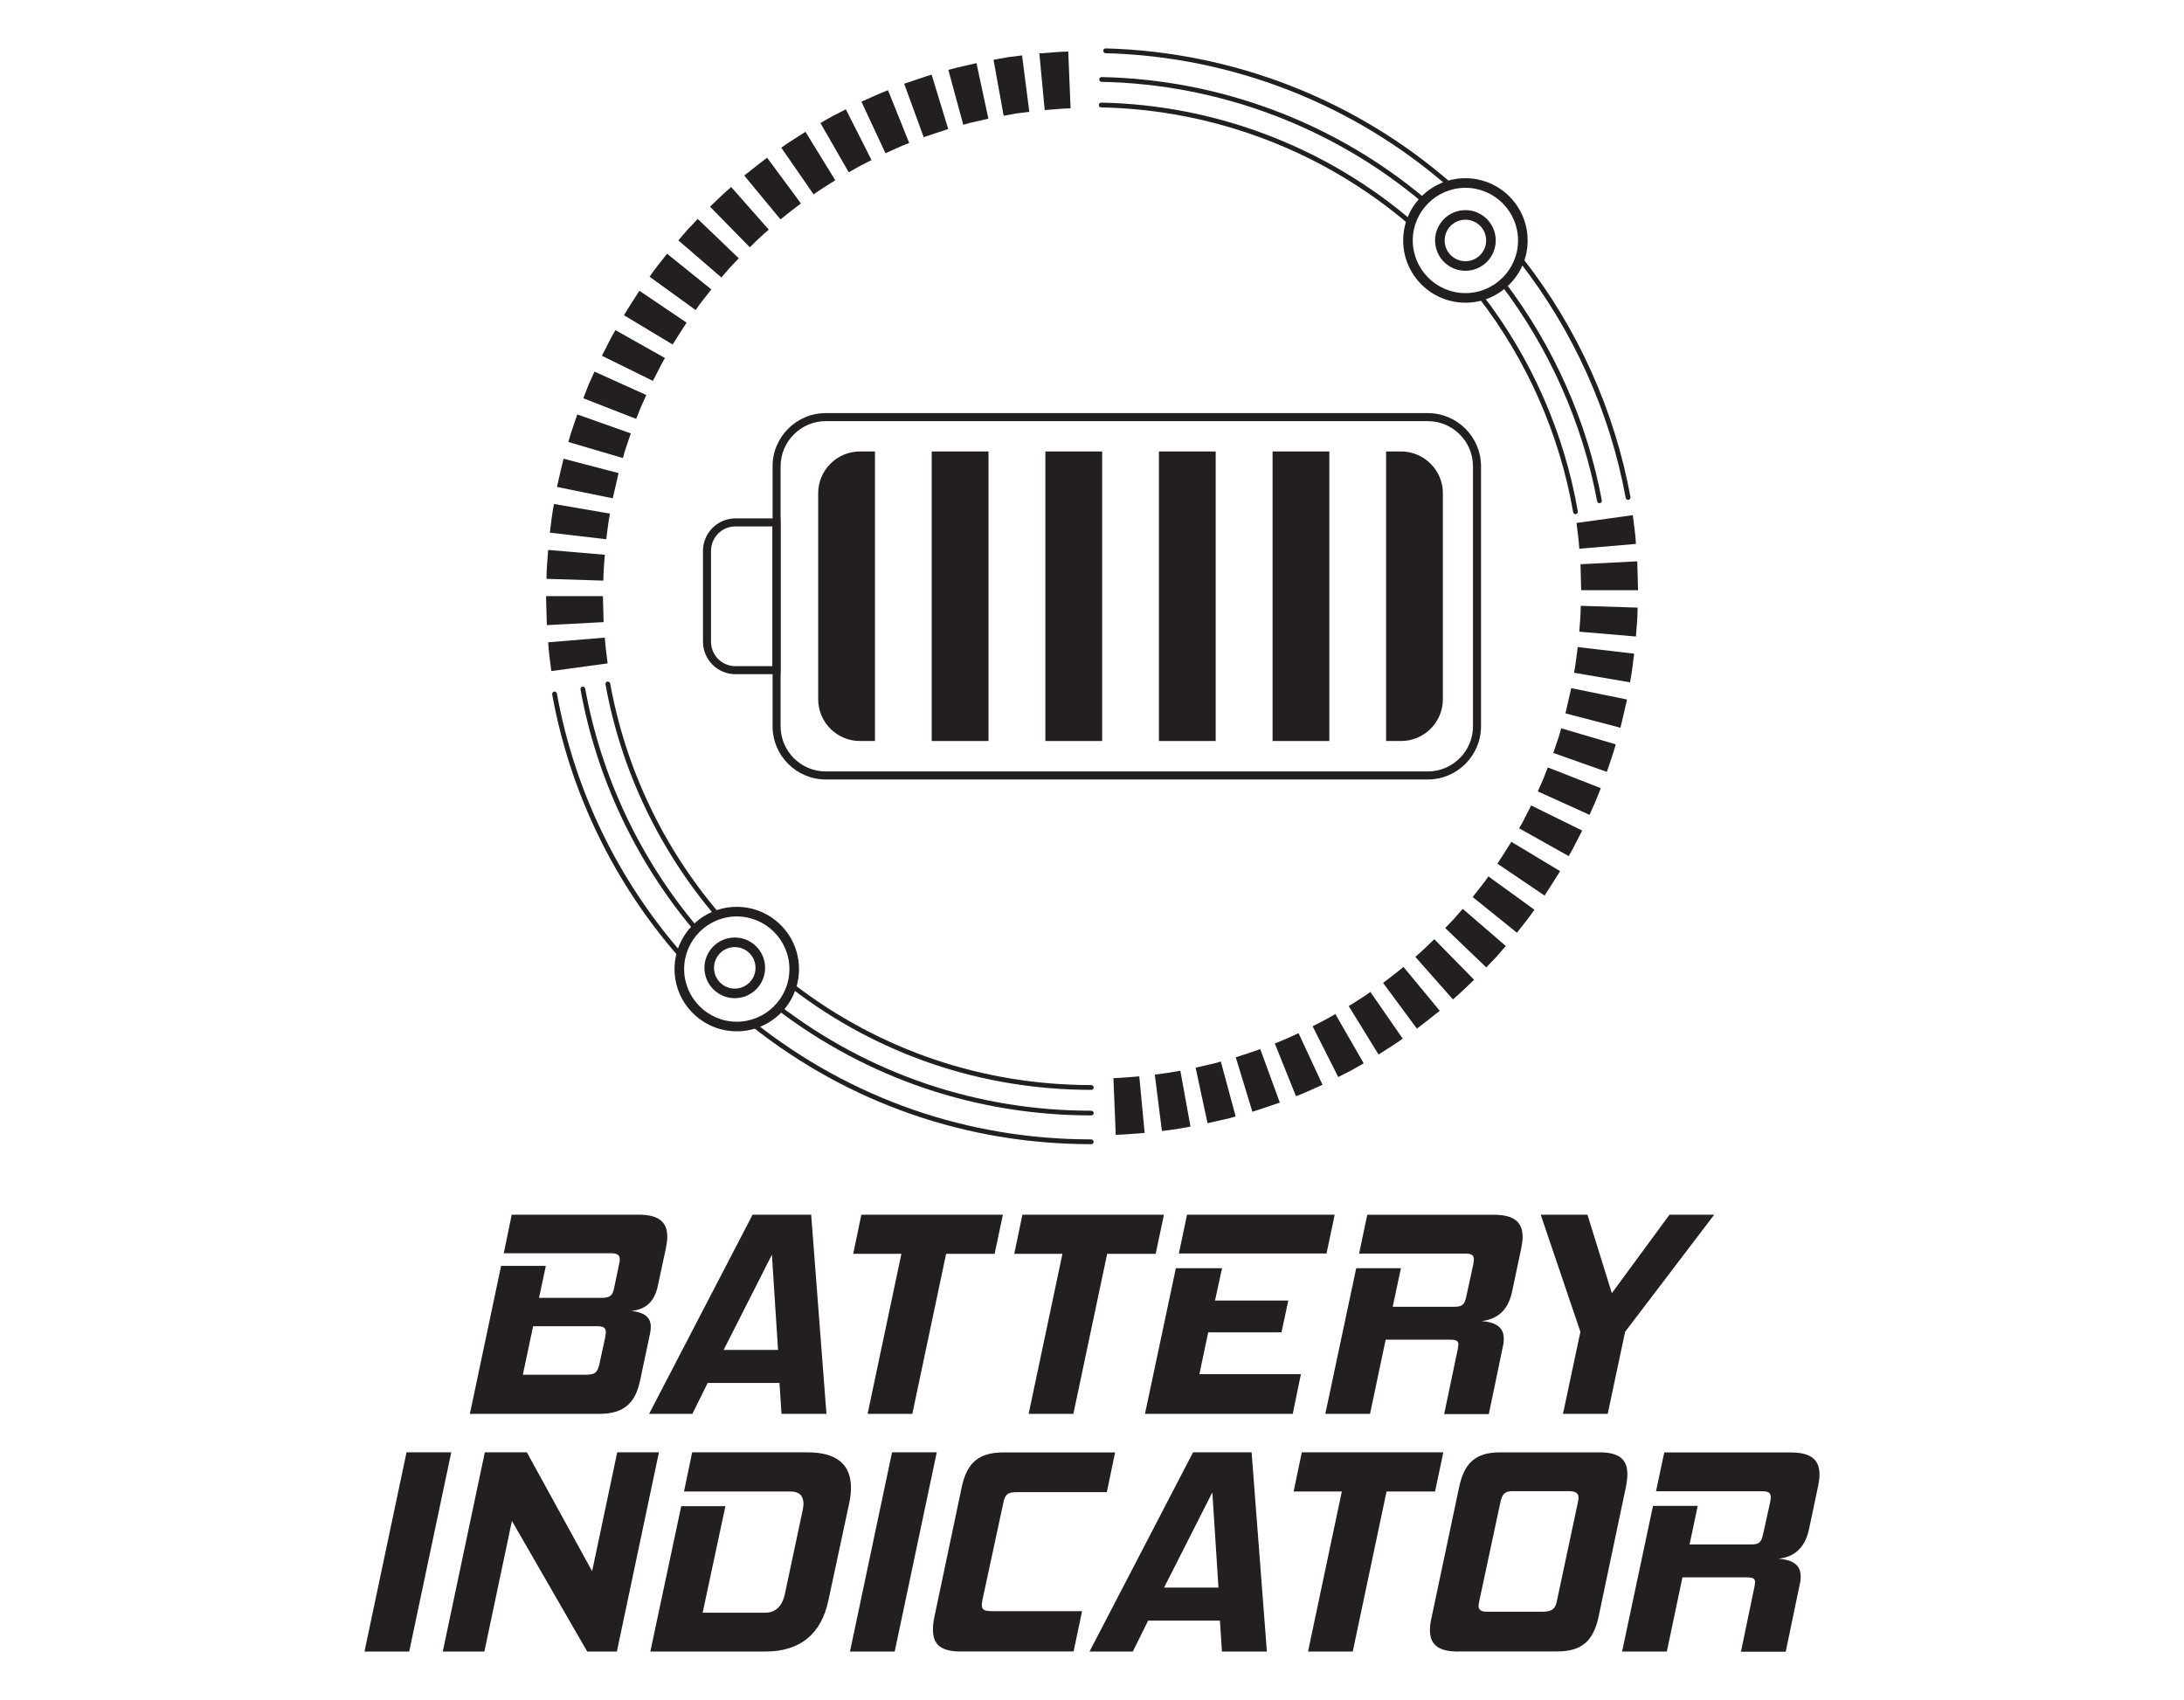 <svg xmlns="http://www.w3.org/2000/svg" xmlns:xlink="http://www.w3.org/1999/xlink" id="Layer_1" x="0px" y="0px" viewBox="0 0 195.82 152.42" style="enable-background:new 0 0 195.82 152.42;" xml:space="preserve"><style type="text/css">	.st0{fill:#231F20;}</style><g>	<g>		<g>			<g>				<g>					<g>						<path class="st0" d="M78.14,14.35l-1.03,0.53c-0.34,0.18-0.67,0.38-1.01,0.57l-2.54-4.42c0.38-0.21,0.75-0.44,1.13-0.64        l1.15-0.59L78.14,14.35z"></path>					</g>					<g>						<path class="st0" d="M81.52,12.82c-0.73,0.27-1.42,0.61-2.13,0.92l-2.15-4.62c0.79-0.35,1.57-0.73,2.38-1.03L81.52,12.82z"></path>					</g>					<g>						<path class="st0" d="M85.02,11.57c-0.74,0.23-1.47,0.49-2.2,0.73l-1.75-4.79c0.82-0.27,1.64-0.57,2.46-0.82L85.02,11.57z"></path>					</g>					<g>						<polygon class="st0" points="88.62,10.64 87.49,10.9 86.92,11.03 86.37,11.19 85.03,6.27 85.66,6.1 86.29,5.95 87.55,5.66               "></polygon>					</g>					<g>						<polygon class="st0" points="92.29,10.03 91.13,10.17 89.99,10.38 89.08,5.36 90.36,5.13 91.64,4.97       "></polygon>					</g>					<g>						<path class="st0" d="M95.99,9.71c-0.78,0.02-1.55,0.11-2.32,0.16l-0.48-5.08c0.86-0.06,1.72-0.15,2.59-0.17L95.99,9.71z"></path>					</g>					<g>						<g>							<path class="st0" d="M59.62,32.1c-0.2,0.33-0.38,0.67-0.55,1.02l-0.53,1.03l-4.57-2.25l0.59-1.16         c0.19-0.39,0.4-0.77,0.62-1.14L59.62,32.1z"></path>						</g>						<g>							<path class="st0" d="M61.56,28.93c-0.42,0.65-0.84,1.3-1.25,1.96l-4.37-2.63c0.45-0.74,0.93-1.46,1.39-2.19L61.56,28.93z"></path>						</g>						<g>							<path class="st0" d="M63.78,25.95c-0.47,0.62-0.98,1.2-1.41,1.85l-4.13-2.99c0.49-0.72,1.05-1.38,1.57-2.06L63.78,25.95z"></path>						</g>						<g>							<polygon class="st0" points="66.24,23.16 65.44,24 64.68,24.88 60.82,21.55 61.67,20.57 62.56,19.63        "></polygon>						</g>						<g>							<path class="st0" d="M68.93,20.59c-0.6,0.49-1.14,1.05-1.7,1.58l-3.57-3.64c0.63-0.59,1.24-1.21,1.9-1.76L68.93,20.59z"></path>						</g>						<g>							<path class="st0" d="M71.81,18.24c-0.62,0.46-1.22,0.95-1.83,1.43l-3.25-3.93c0.68-0.53,1.35-1.08,2.05-1.6L71.81,18.24z"></path>						</g>						<g>							<path class="st0" d="M74.89,16.16c-0.65,0.43-1.32,0.81-1.94,1.27l-2.9-4.19c0.7-0.51,1.45-0.95,2.17-1.42L74.89,16.16z"></path>						</g>						<g>							<g>								<path class="st0" d="M54.23,49.74c-0.06,0.77-0.13,1.54-0.13,2.32L49,51.9c0-0.86,0.08-1.73,0.15-2.59L54.23,49.74z"></path>							</g>							<g>								<path class="st0" d="M54.69,46.05c-0.15,0.76-0.23,1.53-0.33,2.3l-5.06-0.59c0.11-0.86,0.2-1.72,0.37-2.57L54.69,46.05z"></path>							</g>							<g>								<path class="st0" d="M55.46,42.42l-0.52,2.26l-5-1.02c0.19-0.84,0.38-1.69,0.59-2.53L55.46,42.42z"></path>							</g>							<g>								<path class="st0" d="M56.56,38.86c-0.24,0.74-0.52,1.46-0.71,2.21l-4.89-1.44c0.22-0.84,0.53-1.65,0.8-2.47L56.56,38.86z"></path>							</g>							<g>								<polygon class="st0" points="57.95,35.42 57.47,36.48 57.04,37.56 52.3,35.71 52.77,34.5 53.3,33.32         "></polygon>							</g>							<g>								<path class="st0" d="M54.23,57.17c0.04,0.77,0.16,1.54,0.25,2.31l-5.05,0.69c-0.1-0.86-0.24-1.71-0.28-2.58L54.23,57.17z"></path>							</g>							<g>								<polygon class="st0" points="54.06,53.45 54.12,55.78 49.03,56.05 48.96,53.45         "></polygon>							</g>						</g>					</g>				</g>				<g>					<g>						<path class="st0" d="M117.69,92.02l1.03-0.53c0.34-0.18,0.67-0.38,1.01-0.57l2.54,4.42c-0.38,0.21-0.75,0.44-1.13,0.64        l-1.15,0.59L117.69,92.02z"></path>					</g>					<g>						<path class="st0" d="M114.3,93.56c0.73-0.27,1.42-0.61,2.13-0.92l2.15,4.62c-0.79,0.35-1.57,0.73-2.38,1.03L114.3,93.56z"></path>					</g>					<g>						<path class="st0" d="M110.8,94.8c0.74-0.23,1.47-0.49,2.2-0.73l1.75,4.79c-0.82,0.27-1.64,0.57-2.46,0.82L110.8,94.8z"></path>					</g>					<g>						<polygon class="st0" points="107.2,95.73 108.33,95.47 108.9,95.34 109.46,95.18 110.79,100.1 110.17,100.28 109.54,100.42         108.27,100.71       "></polygon>					</g>					<g>						<polygon class="st0" points="103.54,96.35 104.69,96.2 105.83,96 106.74,101.01 105.47,101.24 104.18,101.41       "></polygon>					</g>					<g>						<path class="st0" d="M99.83,96.67c0.78-0.02,1.55-0.11,2.32-0.16l0.48,5.07c-0.86,0.06-1.72,0.15-2.59,0.17L99.83,96.67z"></path>					</g>					<g>						<g>							<path class="st0" d="M136.21,74.27c0.2-0.33,0.38-0.67,0.55-1.02l0.53-1.03l4.57,2.25l-0.59,1.15         c-0.19,0.39-0.4,0.77-0.62,1.14L136.21,74.27z"></path>						</g>						<g>							<path class="st0" d="M134.26,77.44c0.42-0.65,0.84-1.3,1.25-1.96l4.37,2.63c-0.45,0.74-0.93,1.46-1.39,2.19L134.26,77.44z"></path>						</g>						<g>							<path class="st0" d="M132.04,80.43c0.47-0.62,0.98-1.2,1.41-1.85l4.13,2.99c-0.49,0.72-1.05,1.38-1.57,2.06L132.04,80.43z"></path>						</g>						<g>							<polygon class="st0" points="129.58,83.21 130.38,82.37 131.15,81.49 135.01,84.82 134.16,85.8 133.26,86.74        "></polygon>						</g>						<g>							<path class="st0" d="M126.9,85.79c0.6-0.49,1.14-1.05,1.7-1.58l3.57,3.64c-0.63,0.59-1.24,1.21-1.9,1.76L126.9,85.79z"></path>						</g>						<g>							<path class="st0" d="M124.01,88.13c0.62-0.46,1.22-0.95,1.83-1.43l3.25,3.93c-0.68,0.53-1.35,1.08-2.05,1.6L124.01,88.13z"></path>						</g>						<g>							<path class="st0" d="M120.93,90.21c0.65-0.43,1.32-0.81,1.94-1.27l2.9,4.19c-0.7,0.51-1.45,0.95-2.17,1.42L120.93,90.21z"></path>						</g>						<g>							<g>								<path class="st0" d="M141.6,56.64c0.06-0.77,0.13-1.54,0.13-2.32l5.1,0.16c0,0.86-0.08,1.73-0.15,2.59L141.6,56.64z"></path>							</g>							<g>								<path class="st0" d="M141.13,60.32c0.15-0.76,0.23-1.53,0.33-2.3l5.06,0.59c-0.11,0.86-0.2,1.72-0.37,2.57L141.13,60.32z"></path>							</g>							<g>								<path class="st0" d="M140.36,63.96l0.52-2.26l5,1.02c-0.19,0.84-0.38,1.69-0.59,2.53L140.36,63.96z"></path>							</g>							<g>								<path class="st0" d="M139.27,67.51c0.24-0.74,0.52-1.46,0.71-2.21l4.89,1.44c-0.22,0.84-0.53,1.65-0.8,2.47L139.27,67.51z"></path>							</g>							<g>								<polygon class="st0" points="137.88,70.96 138.35,69.9 138.78,68.81 143.53,70.67 143.05,71.87 142.52,73.06         "></polygon>							</g>							<g>								<path class="st0" d="M141.6,49.2c-0.04-0.77-0.16-1.54-0.25-2.31l5.05-0.7c0.1,0.86,0.24,1.71,0.28,2.58L141.6,49.2z"></path>							</g>							<g>								<polygon class="st0" points="141.77,52.92 141.71,50.59 146.8,50.33 146.87,52.92         "></polygon>							</g>						</g>					</g>				</g>			</g>			<g>				<g>					<g>						<g>							<g>								<path class="st0" d="M143.41,45.12c-0.1,0-0.19-0.07-0.21-0.18c-1.31-7.01-4.3-13.73-8.64-19.43          c-0.07-0.09-0.05-0.23,0.04-0.3c0.09-0.07,0.23-0.05,0.3,0.04c4.38,5.75,7.4,12.53,8.72,19.61          c0.02,0.12-0.05,0.23-0.17,0.25C143.43,45.12,143.42,45.12,143.41,45.12z"></path>							</g>							<g>								<path class="st0" d="M145.97,44.82c-0.1,0-0.19-0.07-0.21-0.18c-1.4-7.68-4.7-14.99-9.52-21.17          c-0.07-0.09-0.06-0.23,0.04-0.3c0.09-0.07,0.23-0.06,0.3,0.04c4.87,6.22,8.19,13.61,9.61,21.35          c0.02,0.12-0.06,0.23-0.17,0.25C146,44.81,145.98,44.82,145.97,44.82z"></path>							</g>							<g>								<path class="st0" d="M141.26,46.1c-0.1,0-0.19-0.07-0.21-0.18c-1.21-6.96-4.13-13.61-8.47-19.23          c-0.07-0.09-0.06-0.23,0.04-0.3c0.09-0.07,0.23-0.06,0.3,0.04c4.38,5.67,7.33,12.39,8.55,19.42          c0.02,0.12-0.06,0.23-0.17,0.25C141.28,46.1,141.27,46.1,141.26,46.1z"></path>							</g>						</g>						<g>							<g>								<path class="st0" d="M127.7,18.22c-0.05,0-0.1-0.02-0.14-0.05c-8.04-6.78-18.27-10.63-28.79-10.83          c-0.12,0-0.21-0.1-0.21-0.22c0-0.12,0.1-0.21,0.21-0.21c0,0,0,0,0,0c10.62,0.21,20.94,4.09,29.06,10.93          c0.09,0.08,0.1,0.21,0.03,0.3C127.82,18.19,127.76,18.22,127.7,18.22z"></path>							</g>							<g>								<path class="st0" d="M129.99,16.79c-0.05,0-0.1-0.02-0.14-0.05c-8.51-7.43-19.42-11.68-30.72-11.97          c-0.12,0-0.21-0.1-0.21-0.22c0-0.12,0.1-0.22,0.22-0.21c11.39,0.3,22.4,4.58,30.99,12.08c0.09,0.08,0.1,0.21,0.02,0.3          C130.11,16.77,130.05,16.79,129.99,16.79z"></path>							</g>							<g>								<path class="st0" d="M126.52,20.22c-0.05,0-0.1-0.02-0.14-0.05c-7.69-6.6-17.51-10.34-27.65-10.54          c-0.12,0-0.21-0.1-0.21-0.22c0-0.12,0.09-0.2,0.22-0.21c10.24,0.2,20.15,3.98,27.92,10.64c0.09,0.08,0.1,0.21,0.02,0.3          C126.64,20.19,126.58,20.22,126.52,20.22z"></path>							</g>						</g>					</g>					<g>						<g>							<path class="st0" d="M131.39,27.14c-3.08,0-5.58-2.5-5.58-5.58s2.5-5.58,5.58-5.58s5.58,2.5,5.58,5.58         S134.47,27.14,131.39,27.14z M131.39,16.84c-2.6,0-4.72,2.12-4.72,4.72s2.12,4.72,4.72,4.72s4.72-2.12,4.72-4.72         S134,16.84,131.39,16.84z"></path>						</g>						<g>							<path class="st0" d="M131.39,24.28c-1.5,0-2.72-1.22-2.72-2.72s1.22-2.72,2.72-2.72s2.72,1.22,2.72,2.72         S132.89,24.28,131.39,24.28z M131.39,19.7c-1.03,0-1.86,0.83-1.86,1.86s0.83,1.86,1.86,1.86s1.86-0.83,1.86-1.86         S132.42,19.7,131.39,19.7z"></path>						</g>					</g>				</g>				<g>					<g>						<g>							<path class="st0" d="M62.34,83.45c-0.06,0-0.12-0.03-0.16-0.08c-5.19-6.19-8.7-13.64-10.13-21.55         c-0.02-0.12,0.06-0.23,0.17-0.25c0.11-0.02,0.23,0.06,0.25,0.17c1.42,7.84,4.89,15.22,10.04,21.35         c0.08,0.09,0.06,0.23-0.03,0.3C62.44,83.43,62.39,83.45,62.34,83.45z"></path>						</g>					</g>					<g>						<g>							<path class="st0" d="M97.85,100.01c-10.3,0-20.07-3.3-28.23-9.53c-0.09-0.07-0.11-0.21-0.04-0.3         c0.07-0.09,0.21-0.11,0.3-0.04c8.09,6.18,17.76,9.45,27.97,9.45c0.12,0,0.21,0.1,0.21,0.21         C98.07,99.92,97.97,100.01,97.85,100.01z"></path>						</g>					</g>					<g>						<path class="st0" d="M66.06,92.47c-3.08,0-5.58-2.5-5.58-5.58s2.5-5.58,5.58-5.58c3.08,0,5.58,2.5,5.58,5.58        S69.14,92.47,66.06,92.47z M66.06,82.17c-2.6,0-4.72,2.12-4.72,4.72c0,2.6,2.12,4.72,4.72,4.72c2.6,0,4.72-2.12,4.72-4.72        C70.78,84.29,68.66,82.17,66.06,82.17z"></path>					</g>					<g>						<g>							<path class="st0" d="M61.08,85.93c-0.06,0-0.12-0.02-0.16-0.07c-5.89-6.7-9.83-14.87-11.41-23.6         c-0.02-0.12,0.06-0.23,0.17-0.25c0.11-0.02,0.23,0.06,0.25,0.17c1.57,8.66,5.48,16.75,11.32,23.4         c0.08,0.09,0.07,0.22-0.02,0.3C61.18,85.92,61.13,85.93,61.08,85.93z"></path>						</g>					</g>					<g>						<g>							<path class="st0" d="M97.85,102.59c-11.17,0-21.7-3.65-30.45-10.57c-0.09-0.07-0.11-0.21-0.04-0.3         c0.07-0.09,0.21-0.11,0.3-0.04c8.67,6.85,19.1,10.48,30.18,10.48c0.12,0,0.21,0.1,0.21,0.21         C98.07,102.49,97.97,102.59,97.85,102.59z"></path>						</g>					</g>					<g>						<g>							<path class="st0" d="M64.3,82.22c-0.06,0-0.12-0.03-0.16-0.08c-5.06-5.95-8.47-13.13-9.85-20.78         c-0.02-0.12,0.06-0.23,0.17-0.25c0.11-0.02,0.23,0.06,0.25,0.17c1.37,7.58,4.74,14.69,9.76,20.58         c0.08,0.09,0.07,0.23-0.02,0.3C64.4,82.21,64.35,82.22,64.3,82.22z"></path>						</g>					</g>					<g>						<g>							<path class="st0" d="M97.85,97.72c-9.8,0-19.09-3.14-26.86-9.08c-0.09-0.07-0.11-0.21-0.04-0.3c0.07-0.09,0.21-0.11,0.3-0.04         c7.69,5.88,16.89,8.99,26.6,8.99c0.12,0,0.21,0.1,0.21,0.21C98.07,97.63,97.97,97.72,97.85,97.72z"></path>						</g>					</g>					<g>						<path class="st0" d="M65.88,89.5c-1.5,0-2.72-1.22-2.72-2.72c0-1.5,1.22-2.72,2.72-2.72c1.5,0,2.72,1.22,2.72,2.72        C68.6,88.28,67.38,89.5,65.88,89.5z M65.88,84.92c-1.03,0-1.86,0.83-1.86,1.86s0.83,1.86,1.86,1.86        c1.03,0,1.86-0.83,1.86-1.86S66.91,84.92,65.88,84.92z"></path>					</g>				</g>			</g>		</g>		<g>			<g>				<path class="st0" d="M128.02,69.89H74.04c-2.63,0-4.77-2.14-4.77-4.77V41.81c0-2.63,2.14-4.77,4.77-4.77h53.98      c2.63,0,4.77,2.14,4.77,4.77v23.31C132.79,67.75,130.65,69.89,128.02,69.89z M74.04,37.76c-2.23,0-4.05,1.82-4.05,4.05v23.31      c0,2.23,1.82,4.05,4.05,4.05h53.98c2.23,0,4.05-1.82,4.05-4.05V41.81c0-2.23-1.82-4.05-4.05-4.05H74.04z"></path>			</g>			<g>				<path class="st0" d="M69.98,60.45h-4.04c-1.6,0-2.91-1.31-2.91-2.91v-8.15c0-1.6,1.31-2.91,2.91-2.91h4.04V60.45z M65.94,47.2      c-1.21,0-2.19,0.98-2.19,2.19v8.15c0,1.21,0.98,2.19,2.19,2.19h3.32V47.2H65.94z"></path>			</g>		</g>		<g>			<rect x="103.91" y="40.48" class="st0" width="5.09" height="25.96"></rect>			<rect x="83.54" y="40.48" class="st0" width="5.09" height="25.96"></rect>			<rect x="93.73" y="40.48" class="st0" width="5.09" height="25.96"></rect>			<path class="st0" d="M78.45,40.48H77.1c-2.06,0-3.74,1.68-3.74,3.74V62.7c0,2.06,1.68,3.74,3.74,3.74h1.35V40.48z"></path>			<rect x="114.1" y="40.48" class="st0" width="5.09" height="25.96"></rect>			<path class="st0" d="M125.63,40.48h-1.35v25.96h1.35c2.06,0,3.74-1.68,3.74-3.74V44.23C129.38,42.17,127.69,40.48,125.63,40.48z"></path>		</g>	</g>	<g>		<g>			<path class="st0" d="M42.13,126.77l2.8-13.27h4.01l-0.61,2.87h5.59c0.76,0,1-0.21,1.13-0.82l0.45-2.16     c0.05-0.18,0.07-0.34,0.07-0.47c0-0.42-0.24-0.55-0.82-0.55h-9.58l0.71-3.46h11.37c1.82,0,2.58,0.66,2.58,1.98     c0,0.32-0.05,0.66-0.13,1.06l-0.72,3.35c-0.32,1.48-1.13,2.11-2.37,2.24c1.03,0.11,1.74,0.48,1.74,1.42     c0,0.16-0.02,0.34-0.05,0.53l-0.9,4.25c-0.42,2.03-1.42,3.03-3.67,3.03H42.13z M54.27,119.88c0.02-0.16,0.05-0.32,0.05-0.42     c0-0.45-0.26-0.55-0.87-0.55H47.8l-0.92,4.35h5.64c0.82,0,1.06-0.18,1.24-1.03L54.27,119.88z"></path>			<path class="st0" d="M70.07,126.77L69.89,124h-6.44l-1.37,2.77h-3.88l9.28-17.86h5.25l1.37,17.86H70.07z M69.21,112.5l-4.33,8.54     h4.88L69.21,112.5z"></path>			<path class="st0" d="M81.8,126.77h-4.01l3.03-14.35H76.5l0.73-3.51h12.69l-0.74,3.51h-4.35L81.8,126.77z"></path>			<path class="st0" d="M96.24,126.77h-4.01l3.03-14.35h-4.32l0.73-3.51h12.69l-0.74,3.51h-4.35L96.24,126.77z"></path>			<path class="st0" d="M102.66,126.77l2.77-13.06h4.14l-0.63,2.9h6.57l-0.61,2.85h-6.57l-0.79,3.75h9.1l-0.73,3.56H102.66z      M105.7,112.39l0.73-3.48h13.24l-0.73,3.48H105.7z"></path>			<path class="st0" d="M129.49,126.77l1.22-5.83c0.02-0.16,0.05-0.29,0.05-0.4c0-0.32-0.21-0.42-0.74-0.42h-5.78l-1.4,6.65h-4.01     l2.77-13.06h4.01l-0.74,3.46h5.49c0.76,0,0.95-0.19,1.11-0.92l0.63-2.9c0.03-0.16,0.05-0.32,0.05-0.42     c0-0.42-0.24-0.53-0.82-0.53h-9.47l0.73-3.48h11.35c1.82,0,2.58,0.66,2.58,1.98c0,0.32-0.05,0.66-0.13,1.06l-0.82,3.88     c-0.39,1.82-1.5,2.48-2.74,2.61c1.11,0.08,2,0.45,2,1.56c0,0.18,0,0.37-0.05,0.58l-1.29,6.2H129.49z"></path>			<path class="st0" d="M140.14,126.77l1.56-7.36l-3.56-10.5h4.19l2.19,7.04l5.17-7.04h4.01l-7.99,10.5l-1.56,7.36H140.14z"></path>		</g>		<g>			<path class="st0" d="M32.68,148.08l3.77-17.86h4.01l-3.77,17.86H32.68z"></path>			<path class="st0" d="M52.65,148.08l-6.75-11.71l-2.47,11.71H39.7l3.77-17.86h3.77l5.85,10.66l2.25-10.66h3.74l-3.77,17.86H52.65z     "></path>			<path class="st0" d="M58.31,148.08l2.77-13.03h3.96L63,144.6h5.62c0.9,0,1.53-0.58,1.76-1.71l1.58-7.44     c0.05-0.21,0.08-0.42,0.08-0.61c0-0.74-0.4-1.11-1.14-1.11h-9.57l0.73-3.51H72.4c2.61,0,3.9,1.08,3.9,3.17     c0,0.42-0.05,0.9-0.16,1.4l-1.87,8.73c-0.64,2.98-2.51,4.56-5.64,4.56H58.31z"></path>			<path class="st0" d="M76.21,148.08l3.77-17.86h4.01l-3.77,17.86H76.21z"></path>			<path class="st0" d="M86.16,148.08c-1.8,0-2.51-0.63-2.51-1.95c0-0.34,0.03-0.71,0.13-1.16l2.45-11.63     c0.45-2.11,1.45-3.11,3.7-3.11h10.05l-0.74,3.56h-8.07c-0.84,0-1.06,0.21-1.22,1l-1.87,8.7c-0.03,0.16-0.05,0.29-0.05,0.42     c0,0.4,0.21,0.55,0.87,0.55h8.12l-0.76,3.61H86.16z"></path>			<path class="st0" d="M109.56,148.08l-0.18-2.77h-6.44l-1.37,2.77h-3.88l9.28-17.86h5.25l1.37,17.86H109.56z M108.7,133.81     l-4.33,8.54h4.88L108.7,133.81z"></path>			<path class="st0" d="M121.29,148.08h-4.01l3.03-14.35h-4.32l0.73-3.51h12.69l-0.74,3.51h-4.35L121.29,148.08z"></path>			<path class="st0" d="M130.74,148.08c-1.8,0-2.53-0.63-2.53-1.93c0-0.34,0.05-0.74,0.16-1.19l2.46-11.63     c0.45-2.11,1.42-3.11,3.69-3.11h8.89c1.77,0,2.5,0.63,2.5,1.95c0,0.34-0.05,0.74-0.13,1.16l-2.45,11.63     c-0.45,2.11-1.45,3.11-3.69,3.11H130.74z M141.47,134.73c0.03-0.16,0.06-0.32,0.06-0.42c0-0.45-0.26-0.61-0.92-0.61h-4.98     c-0.69,0-0.95,0.24-1.11,1.03l-1.9,8.89c-0.03,0.13-0.05,0.26-0.05,0.34c0,0.4,0.21,0.55,0.76,0.55h4.98     c0.84,0,1.14-0.26,1.27-0.9L141.47,134.73z"></path>			<path class="st0" d="M156.1,148.08l1.21-5.83c0.03-0.16,0.05-0.29,0.05-0.4c0-0.32-0.21-0.42-0.73-0.42h-5.78l-1.4,6.65h-4.01     l2.77-13.06h4.01l-0.73,3.46h5.48c0.77,0,0.95-0.19,1.11-0.92l0.64-2.9c0.02-0.16,0.05-0.32,0.05-0.42     c0-0.42-0.24-0.53-0.82-0.53h-9.47l0.74-3.48h11.34c1.82,0,2.58,0.66,2.58,1.98c0,0.32-0.05,0.66-0.13,1.06l-0.82,3.88     c-0.4,1.82-1.5,2.48-2.74,2.61c1.11,0.08,2,0.45,2,1.56c0,0.18,0,0.37-0.05,0.58l-1.29,6.2H156.1z"></path>		</g>	</g></g></svg>